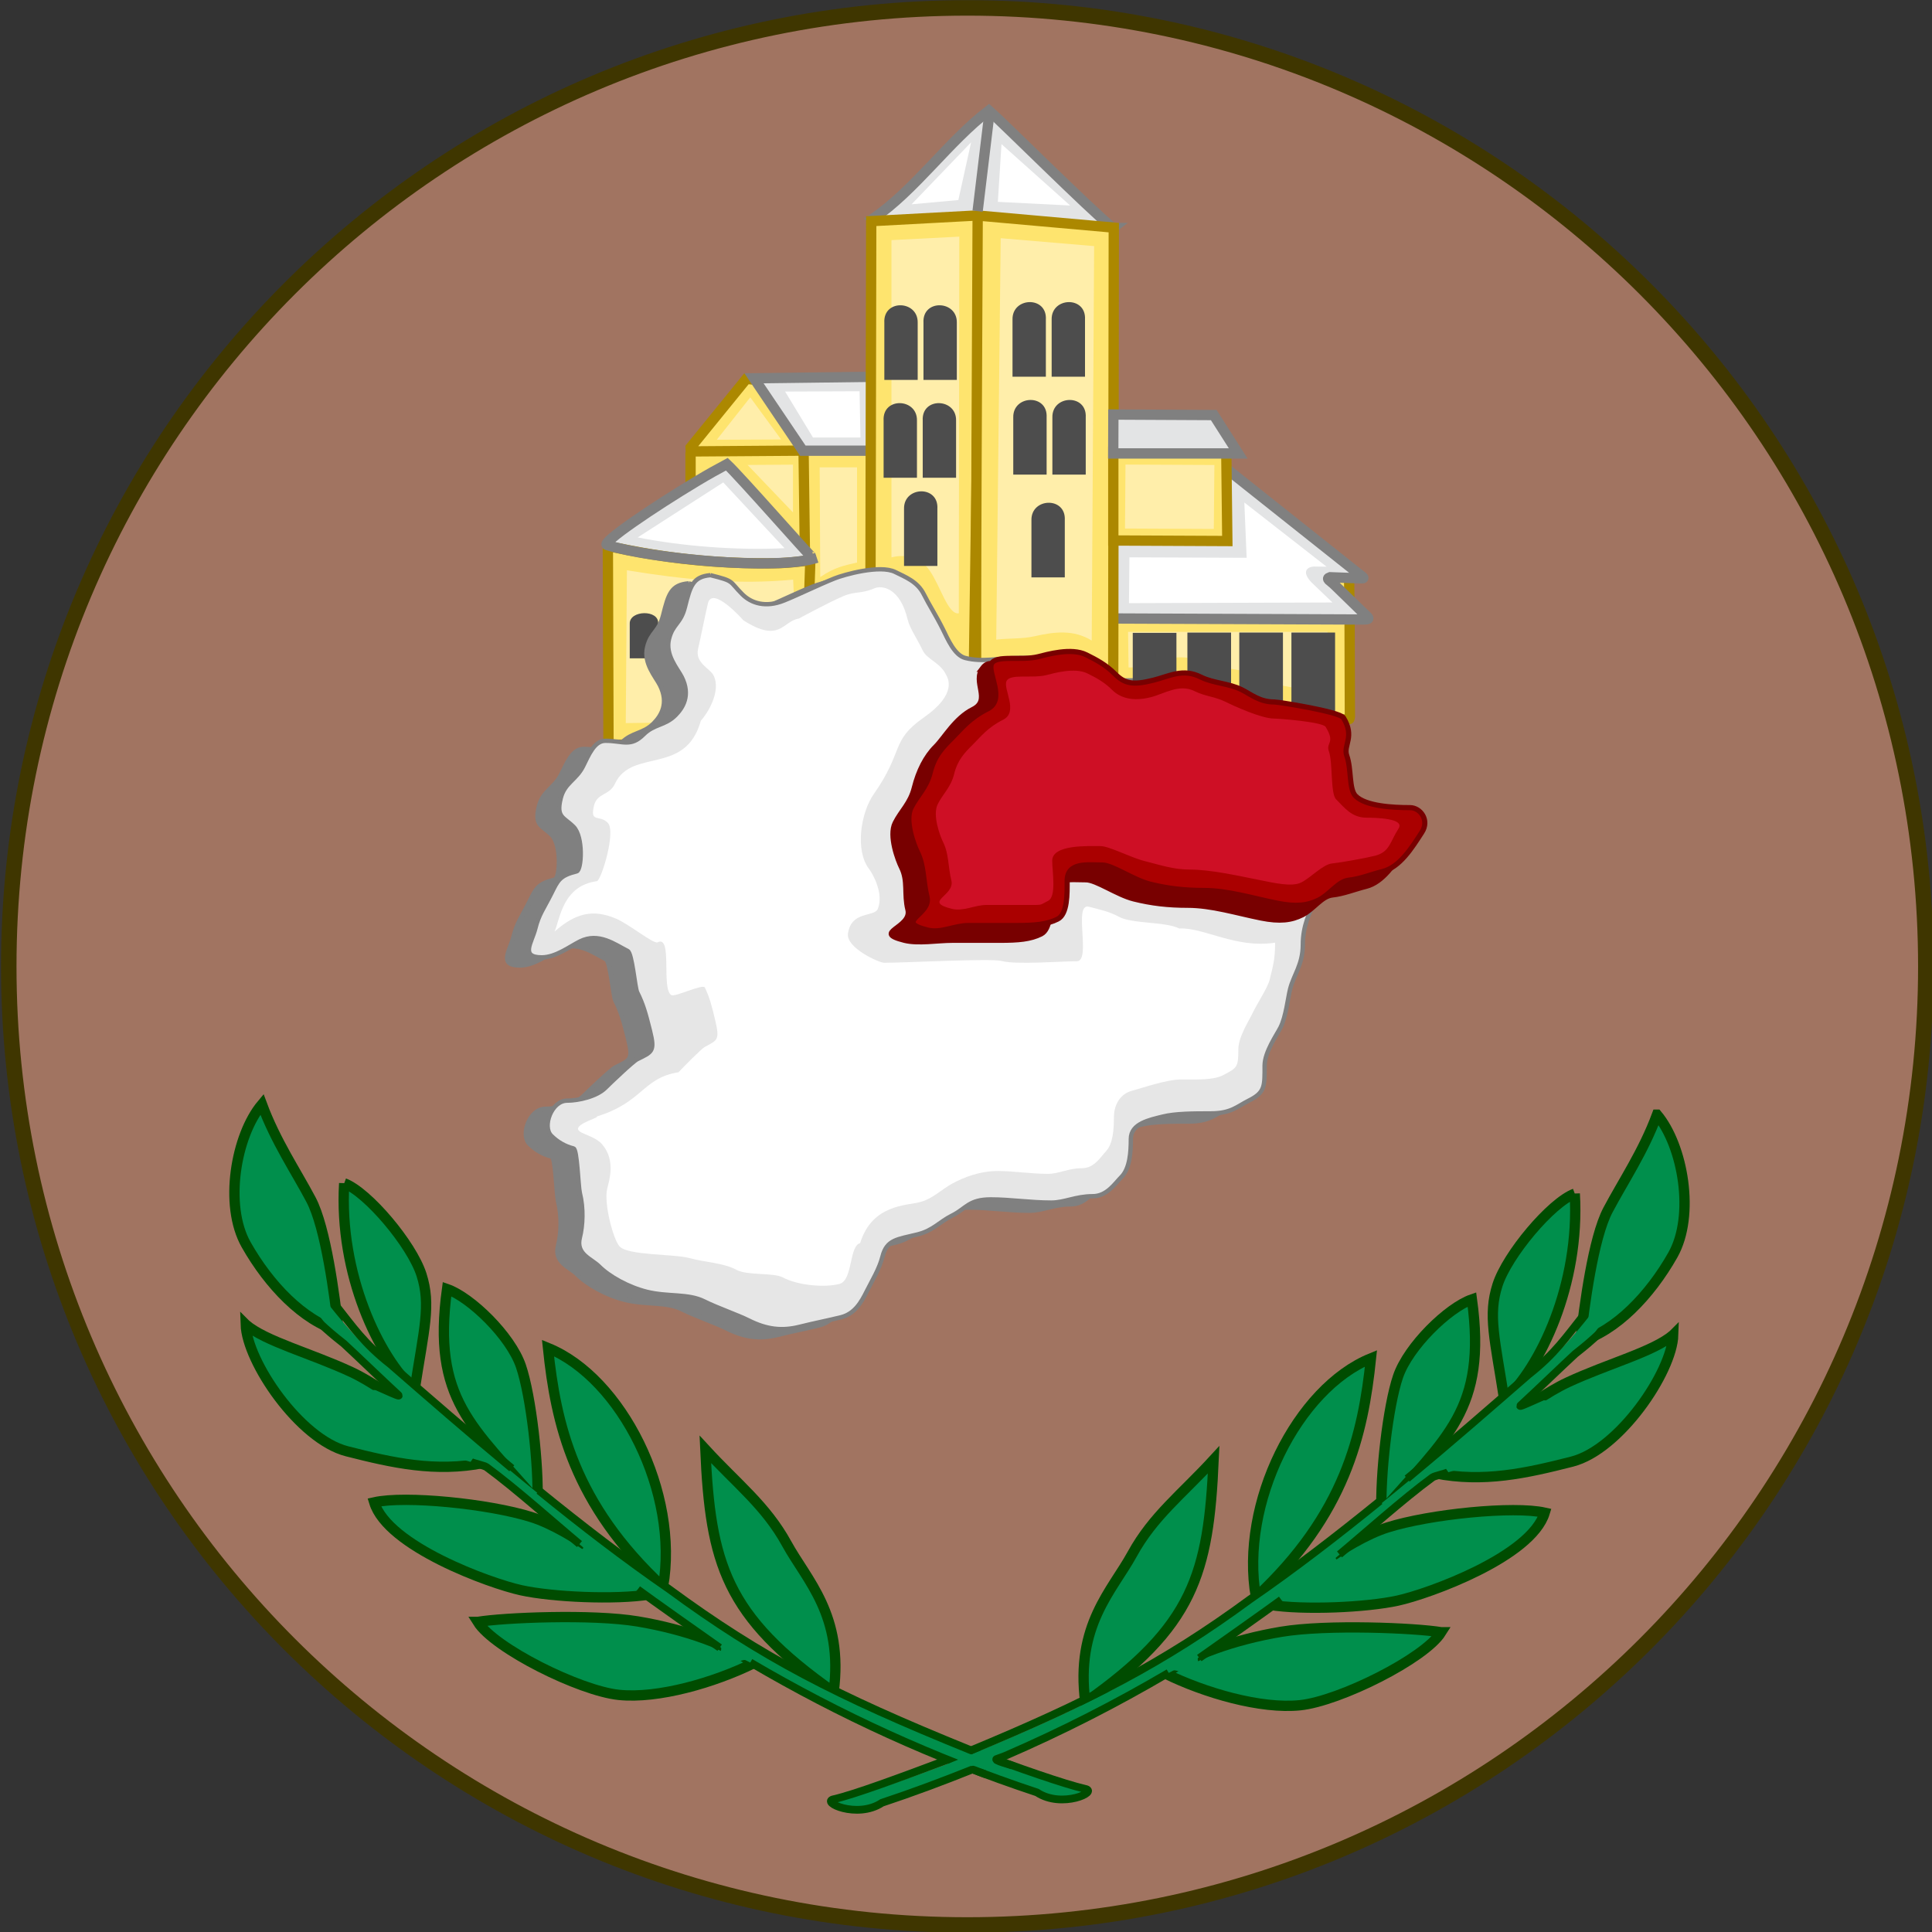 <?xml version="1.0" encoding="UTF-8" standalone="no"?>
<!-- Created with Inkscape (http://www.inkscape.org/) -->

<svg
   xmlns:dc="http://purl.org/dc/elements/1.1/"
   xmlns:cc="http://creativecommons.org/ns#"
   xmlns:rdf="http://www.w3.org/1999/02/22-rdf-syntax-ns#"
   xmlns:svg="http://www.w3.org/2000/svg"
   xmlns="http://www.w3.org/2000/svg"
   version="1.0"
   width="375"
   height="375"
   id="svg1321">
  <rect width="100%" height="100%" fill="#333333" stroke="none"/>
  <defs
     id="defs1324" />
  <g
     id="g3976">
    <path
       d="m 631.291,179.506 c 0,55.481 -44.976,100.458 -100.458,100.458 -55.481,0 -100.458,-44.976 -100.458,-100.458 0,-55.481 44.976,-100.458 100.458,-100.458 55.481,0 100.458,44.976 100.458,100.458 z"
       transform="matrix(1.852,0,0,1.852,-795.352,-144.861)"
       id="path3116"
       style="fill:#a17461;fill-opacity:1;fill-rule:nonzero;stroke:#3f3600;stroke-width:1.62;stroke-linecap:square;stroke-linejoin:miter;stroke-miterlimit:4;stroke-opacity:1" />
    <path
       d="m 136.975,83.604 35.061,-0.107 0,35.5 -38,0 0,-30.819 z"
       id="rect4306"
       style="fill:#fee46e;fill-opacity:1;fill-rule:nonzero;stroke:#ac8800;stroke-width:2;stroke-miterlimit:4;stroke-opacity:1" />
    <g
       transform="translate(-4.09,6.771)"
       id="g1422"
       style="fill:#008f4c;fill-opacity:1;stroke:#004c00;stroke-width:2;stroke-miterlimit:4;stroke-opacity:1;stroke-dasharray:none">
      <path
         d="m 140.994,274.551 c 0.987,22.159 3.907,32.325 24.907,47.109 1.964,-14.956 -5.207,-21.678 -9.111,-28.797 -4.044,-7.373 -9.641,-11.617 -15.796,-18.312 z"
         id="path1394"
         style="fill:#008f4c;fill-opacity:1;fill-rule:nonzero;stroke:#004c00;stroke-width:2;stroke-miterlimit:4;stroke-opacity:1;stroke-dasharray:none" />
      <path
         d="m 110.455,254.874 c 1.53,14.76 4.993,30.242 22.327,46.387 3.202,-18.28 -8.069,-40.586 -22.327,-46.387 z"
         id="path1396"
         style="fill:#008f4c;fill-opacity:1;fill-rule:nonzero;stroke:#004c00;stroke-width:2;stroke-miterlimit:4;stroke-opacity:1;stroke-dasharray:none" />
      <path
         d="m 90.861,243.432 c -2.947,21.47 4.942,26.683 17.54,41.245 0.303,-6.823 -1.207,-20.469 -3.209,-26.308 -2.003,-5.838 -9.736,-13.349 -14.331,-14.937 z"
         id="path1398"
         style="fill:#008f4c;fill-opacity:1;fill-rule:nonzero;stroke:#004c00;stroke-width:2;stroke-miterlimit:4;stroke-opacity:1;stroke-dasharray:none" />
      <path
         d="m 70.897,222.907 c -1.041,17.626 6.726,33.856 13.666,40.096 1.852,-11.92 3.214,-16.471 1.338,-22.351 -1.876,-5.88 -10.444,-16.057 -15.004,-17.744 z"
         id="path1400"
         style="fill:#008f4c;fill-opacity:1;fill-rule:nonzero;stroke:#004c00;stroke-width:2;stroke-miterlimit:4;stroke-opacity:1;stroke-dasharray:none" />
      <path
         d="m 54.929,207.578 c -5.049,6.017 -7.418,19.544 -3.055,27.253 4.447,7.857 11.073,14.736 17.944,16.724 C 69.059,244.767 67.333,231.531 64.449,226.074 61.565,220.617 57.597,214.773 54.929,207.578 z"
         id="path1402"
         style="fill:#008f4c;fill-opacity:1;fill-rule:nonzero;stroke:#004c00;stroke-width:2;stroke-miterlimit:4;stroke-opacity:1;stroke-dasharray:none" />
      <path
         d="m 51.787,250.316 c 3.766,3.258 12.654,5.579 20.478,9.218 7.824,3.639 17.894,12.897 25.754,17.651 -9.439,1.843 -17.705,-6.6e-4 -26.582,-2.264 -9.182,-2.341 -19.421,-17.386 -19.65,-24.605 z"
         id="path1404"
         style="fill:#008f4c;fill-opacity:1;fill-rule:nonzero;stroke:#004c00;stroke-width:2;stroke-miterlimit:4;stroke-opacity:1;stroke-dasharray:none" />
      <path
         d="m 76.728,284.834 c 6.013,-1.357 22.259,0.266 30.489,2.857 8.231,2.591 19.307,11.734 22.991,15.017 -6.743,1.083 -18.928,0.509 -24.958,-0.812 -6.029,-1.32 -25.939,-8.521 -28.522,-17.062 z"
         id="path1406"
         style="fill:#008f4c;fill-opacity:1;fill-rule:nonzero;stroke:#004c00;stroke-width:2;stroke-miterlimit:4;stroke-opacity:1;stroke-dasharray:none" />
      <path
         d="m 96.817,308.042 c 4.959,-0.835 22.196,-1.577 31.076,-0.09 9.191,1.539 17.48,4.566 22.486,8.108 -7.641,3.751 -18.541,6.935 -26.172,6.144 -7.631,-0.791 -24.181,-9.041 -27.39,-14.162 z"
         id="path1408"
         style="fill:#008f4c;fill-opacity:1;fill-rule:nonzero;stroke:#004c00;stroke-width:2;stroke-miterlimit:4;stroke-opacity:1;stroke-dasharray:none" />
    </g>
    <path
       d="m 210.394,347.743 c -3.932,-0.908 -12.678,-3.93 -22.287,-7.542 -26.178,-10.611 -40.41,-17.965 -58.474,-31.249 -19.122,-13.181 -38.47,-30.038 -54.025,-43.592 -5.181,-4.061 -8.309,-7.742 -11.74,-12.046 -3.274,-4.106 -9.341,-8.657 -8.355,-10.264 1.121,-1.827 4.565,10.557 6.103,11.984 1.538,1.427 2.776,4.606 4.902,6.281 2.955,2.715 6.188,4.774 9.558,7.73 1.186,1.041 -9.732,0.575 -8.518,1.629 3.71,3.219 16.335,8.682 20.067,11.852 0.678,0.576 4.659,1.286 5.33,1.855 7.473,5.173 13.309,10.237 20.191,15.922 0.622,0.514 -3.293,1.584 -2.651,2.109 2.65,2.168 8.827,4.001 13.179,6.252 3.848,1.991 5.818,4.369 9.2,6.724 2.996,1.97 3.96,2.509 7.028,4.372 0.521,0.316 -1.392,3.577 -0.292,4.132 0.715,0.361 4.374,-2.014 5.098,-1.651 1.158,0.58 2.207,1.113 2.764,1.439 17.339,10.156 33.995,18.266 53.607,24.762 4.832,3.221 12.088,-0.194 9.315,-0.7 z"
       id="path1410-7"
       style="fill:#008f4c;fill-opacity:1;fill-rule:nonzero;stroke:none" />
    <path
       d="M 144.881,73.521 153.036,74.5 l 2.66,12.965 -21.611,0.154 -0.035,-0.776 z"
       id="rect4326"
       style="fill:#fee46e;fill-opacity:1;fill-rule:nonzero;stroke:#ac8800;stroke-width:2;stroke-linejoin:miter;stroke-miterlimit:4;stroke-opacity:1" />
    <path
       d="M 156.236,107.698 155.976,87.722"
       id="rect4326-7"
       style="fill:none;stroke:#ac8800;stroke-width:2;stroke-linejoin:miter;stroke-miterlimit:4;stroke-opacity:1" />
    <path
       d="m 146.347,73.425 31.986,-0.403 1.75,14.454 -24.261,0 z"
       id="rect4246-7"
       style="fill:#e3e4e5;fill-opacity:1;fill-rule:nonzero;stroke:#808080;stroke-width:2;stroke-miterlimit:4;stroke-opacity:1" />
    <g
       transform="translate(-767.486,3.485)"
       id="g3886">
      <path
         d="m 885.207,102.596 c -0.126,21.866 0.291,38.538 0.291,38.538 0,0 35.867,-6.779 39.996,-8.901 4.129,-2.123 0.852,-11.979 -0.863,-19.801 -1.119,-5.1 -0.47,-9.607 -0.47,-9.607 z"
         id="path11119"
         style="fill:#fee46e;fill-opacity:1;fill-rule:evenodd;stroke:none" />
      <path
         d="m 915.146,93.412 c -3.212,1.228 -3.524,-7.863 -6.358,-6.476 -14.024,6.866 -23.02,14.781 -23.02,14.781 0,0 10.422,2.512 16.88,3.046 6.458,0.534 19.604,0.757 21.562,-0.249 1.958,-1.006 0.276,0.725 0,0 -0.686,-1.801 -4.003,-5.324 -4.003,-5.324 z"
         id="path10242"
         style="fill:#e3e4e5;fill-opacity:1;fill-rule:evenodd;stroke:none" />
      <path
         d="m 924.773,105.308 c -2.098,0.164 -3.552,0.423 -5.818,0.507 -3.073,0.114 -6.958,0.011 -9.618,-0.109 -13.824,-0.625 -23.89,-3.359 -23.866,-3.158 l 0.124,38.529 38,-0.403 z"
         id="path10240"
         style="fill:none;stroke:#ac8800;stroke-width:2;stroke-linecap:butt;stroke-linejoin:miter;stroke-miterlimit:4;stroke-opacity:1;stroke-dasharray:none" />
      <path
         d="m 983.44,41.11 c -3.102,2.435 -15.895,-1.283 -26.525,-2.401 -0.541,-7.874 1.763,-5.049 2.262,-14.798 2.789,2.441 19.514,13.314 24.263,17.198 z"
         id="path6737"
         style="fill:#c2c2c2;fill-opacity:1;fill-rule:evenodd;stroke:none" />
      <path
         d="m 957.222,44.57 c -9.54,-1.003 -17.642,-3.074 -20.627,-5.562 8.25,-5.588 14.124,-9.583 21.985,-15.569 0.171,5.058 -1.363,9.322 -1.358,21.131 z"
         id="path6739"
         style="fill:#8f8f8f;fill-opacity:1;fill-rule:evenodd;stroke:none" />
      <path
         d="m 983.494,40.779 c -5.886,4.62 -40.35,3.516 -46.661,-1.745 8.25,-5.588 14.739,-15.083 22.601,-21.069 2.789,2.441 19.311,18.93 24.06,22.814 z"
         id="path1356"
         style="fill:#e3e4e5;fill-opacity:1;fill-rule:evenodd;stroke:#808080;stroke-width:2;stroke-linecap:butt;stroke-linejoin:miter;stroke-miterlimit:4;stroke-opacity:1;stroke-dasharray:none" />
      <path
         d="m 925.127,104.699 c -0.267,-0.03 -13.924,-15.621 -16.562,-18.088 -1.685,0.894 -3.708,2.027 -5.73,3.24 -8.461,5.074 -18.771,12.065 -17.528,12.453 8.5,2.653 32.983,5.03 40.718,2.472"
         id="path11117"
         style="fill:none;stroke:#808080;stroke-width:2;stroke-linecap:butt;stroke-linejoin:miter;stroke-miterlimit:4;stroke-opacity:1;stroke-dasharray:none" />
      <path
         d="m 936.862,113.517 0.151,-73.839 20.556,-1.101 -1.335,93.303 -19.372,-18.363 z"
         id="path2367"
         style="fill:#fee46e;fill-opacity:1;fill-rule:evenodd;stroke:none" />
      <path
         d="m 1024.752,136.218 -39.644,3.86 -7.513,-14.456 3.586,-9.544 42.506,-0.811 -0.265,-7.67 5.927,1.059 0.092,7.994 0.055,18.951 c -0.156,0.777 0.068,0.337 -0.684,0.561 z"
         id="path9362"
         style="fill:#fee46e;fill-opacity:1;fill-rule:evenodd;stroke:#ac8800;stroke-width:2;stroke-linecap:butt;stroke-linejoin:miter;stroke-miterlimit:4;stroke-opacity:1;stroke-dasharray:none" />
      <path
         d="m 981.595,78.077 12.082,0 11.89,9.446 25.471,20.235 c 1.392,1.084 1.562,1.056 -0.249,0.989 l -5.15,-0.189 c -0.891,0.308 0.021,0.65 0.839,1.446 l 5.003,4.87 c 1.873,1.846 2.503,1.899 -0.342,1.887 l -51.525,-0.214 z"
         id="path9360"
         style="fill:#e3e4e5;fill-opacity:1;fill-rule:evenodd;stroke:#808080;stroke-width:2;stroke-linecap:butt;stroke-linejoin:miter;stroke-miterlimit:4;stroke-opacity:1;stroke-dasharray:none" />
      <path
         d="m 957.269,38.577 26.198,2.194 0.221,86.98 -27.754,4.129 1.335,-93.303 z"
         id="path3243"
         style="fill:#fee46e;fill-opacity:1;fill-rule:evenodd;stroke:#ac8800;stroke-opacity:1" />
      <path
         d="m 936.439,113.279 0.151,-73.839 20.556,-1.101 26.525,2.358 -0.106,86.816 -27.754,4.129 -19.372,-18.363 z"
         id="path1354"
         style="fill:none;stroke:#ac8800;stroke-width:2;stroke-linecap:butt;stroke-linejoin:miter;stroke-miterlimit:4;stroke-opacity:1;stroke-dasharray:none" />
      <path
         d="m 957.009,131.1 c -0.249,-5.073 0.23,-86.315 0.243,-92.762"
         id="path1481"
         style="fill:none;stroke:#ac8800;stroke-width:2;stroke-linecap:butt;stroke-linejoin:miter;stroke-miterlimit:4;stroke-opacity:1;stroke-dasharray:none" />
      <g
         transform="matrix(0.842,0,0,0.842,797.207,-7.31)"
         id="g5808">
        <path
           d="m 109.219,136.007 c 12.659,2.072 25.38,3.407 38.317,2.149 l 1.258,26.156 -31.756,6.817 -8.082,0.102 z"
           id="rect4285"
           style="fill:#ffeeaa;fill-opacity:1;fill-rule:nonzero;stroke:none" />
        <g
           transform="matrix(0.328,0,0,0.233,70.404,38.074)"
           id="g4486-6-9-6">
          <g
             transform="translate(-0.451,-58.623)"
             id="g4411-5-0-1">
            <path
               d="m 120.773,531.795 c -0.295,-13.544 20.798,-14.304 19.981,0 l 0,34.254 -19.981,0 z"
               id="rect4375-0-0-3"
               style="fill:#4d4d4d;fill-opacity:1;fill-rule:nonzero;stroke:none" />
          </g>
        </g>
        <path
           d="m 123.44,139.013 c -4.029,0.335 -4.66,2.488 -5.873,7.342 -0.982,3.927 -2.79,3.818 -3.671,7.342 -0.936,3.746 1.962,6.861 2.937,8.81 2.091,4.183 0.269,7.072 -1.468,8.81 -2.425,2.425 -4.917,1.98 -7.342,4.405 -2.994,2.994 -4.714,1.468 -8.81,1.468 -2.566,0 -3.879,3.353 -5.139,5.873 -1.584,3.168 -4.258,3.815 -5.139,7.342 -1.128,4.512 0.665,4.336 2.937,6.607 2.335,2.335 1.873,9.993 0.734,10.278 -3.971,0.993 -4.342,2.076 -5.873,5.139 -1.745,3.49 -2.837,4.741 -3.671,8.076 -0.797,3.188 -3.537,6.607 1.468,6.607 3.252,0 6.432,-2.482 8.81,-3.671 4.351,-2.175 8.057,0.725 11.012,2.202 1.06,0.53 1.675,8.489 2.202,9.544 1.354,2.708 1.932,4.79 2.937,8.81 1.215,4.858 0.487,4.896 -2.937,6.607 -0.995,0.497 -6.229,5.495 -7.342,6.607 -1.996,1.996 -6.223,2.937 -8.81,2.937 -3.608,0 -5.762,5.985 -3.671,8.076 1.4,1.4 3.111,2.43 5.139,2.937 0.896,0.224 1.085,8.745 1.468,10.278 0.88,3.522 0.703,7.465 0,10.278 -0.964,3.856 2.645,4.847 4.405,6.607 2.371,2.371 6.732,4.803 11.012,5.873 4.855,1.214 9.516,0.353 13.215,2.202 3.075,1.537 7.673,3.102 10.278,4.405 4.135,2.067 7.623,2.499 11.747,1.468 3.771,-0.943 6.391,-1.414 9.544,-2.202 3.188,-0.797 4.701,-3.528 5.873,-5.873 1.254,-2.507 2.974,-5.289 3.671,-8.076 1.003,-4.013 3.474,-3.989 8.076,-5.139 3.653,-0.913 4.972,-2.853 8.076,-4.405 3.154,-1.577 3.742,-3.671 8.81,-3.671 4.561,0 9.092,0.734 13.949,0.734 3.097,0 5.623,-1.468 9.544,-1.468 3.318,0 5.155,-2.952 6.607,-4.405 1.971,-1.971 2.202,-5.751 2.202,-8.81 0,-3.549 4.343,-4.39 7.342,-5.139 2.882,-0.721 7.105,-0.734 11.012,-0.734 4.791,0 6.095,-1.579 8.81,-2.937 3.799,-1.9 3.671,-3.287 3.671,-8.076 0,-3.153 2.859,-7.186 3.671,-8.81 1.25,-2.501 1.683,-6.731 2.202,-8.81 0.827,-3.309 2.937,-5.632 2.937,-10.278 0,-4.279 1.533,-7.472 2.937,-10.278 1.493,-2.986 3.7,-3.678 6.607,-4.405 3.934,-0.983 6.252,-0.923 8.81,-2.202 3.895,-1.947 5.169,-2.996 6.607,-5.873 1.831,-3.663 3.383,-3.958 0,-7.342 -1.429,-1.429 -7.667,-0.734 -10.278,-0.734 -4.272,0 -6.257,-0.734 -10.278,-0.734 -2.696,0 -5.478,-3.021 -8.076,-3.671 -3.279,-0.82 -0.306,-7.036 0.734,-8.076 2.539,-2.539 4.262,-3.101 5.139,-6.607 0.118,-0.471 -6.39,-4.663 -7.342,-5.139 -3.57,-1.785 -6.659,-1.861 -10.278,-3.671 -2.978,-1.489 -7.666,-1.366 -11.012,-2.202 -4.536,-1.134 -6.822,0 -11.012,0 -4.356,0 -5.494,0.278 -9.544,-0.734 -2.915,-0.729 -1.209,-4.405 -7.342,-4.405 -3.671,0 -7.342,0 -11.012,0 -4.972,0 -8.318,1.041 -12.481,0 -2.499,-0.625 -4.099,-4.527 -5.139,-6.607 -1.664,-3.328 -3.15,-5.565 -4.405,-8.076 -1.472,-2.944 -4.279,-3.975 -6.607,-5.139 -3.496,-1.748 -11.833,0.622 -13.949,1.468 -3.774,1.51 -8.439,3.816 -11.747,5.139 -4.151,1.66 -7.464,0.612 -9.544,-1.468 -3.104,-3.104 -1.678,-2.989 -7.342,-4.405 z"
           id="path3185"
           style="fill:#808080;fill-opacity:1;fill-rule:evenodd;stroke:#808080;stroke-width:1px;stroke-linecap:butt;stroke-linejoin:miter;stroke-opacity:1" />
        <path
           d="m 128.478,137.133 c -4.029,0.335 -4.66,2.488 -5.873,7.342 -0.982,3.927 -2.79,3.818 -3.671,7.342 -0.936,3.746 1.962,6.861 2.937,8.81 2.091,4.183 0.269,7.072 -1.468,8.81 -2.425,2.425 -4.917,1.98 -7.342,4.405 -2.994,2.994 -4.714,1.468 -8.81,1.468 -2.566,0 -3.879,3.353 -5.139,5.873 -1.584,3.168 -4.258,3.815 -5.139,7.342 -1.128,4.512 0.665,4.336 2.937,6.607 2.335,2.335 1.873,9.993 0.734,10.278 -3.971,0.993 -4.342,2.076 -5.873,5.139 -1.745,3.49 -2.837,4.741 -3.671,8.076 -0.797,3.188 -3.537,6.607 1.468,6.607 3.252,0 6.432,-2.482 8.81,-3.671 4.351,-2.175 8.057,0.725 11.012,2.202 1.06,0.53 1.675,8.489 2.202,9.544 1.354,2.708 1.932,4.79 2.937,8.81 1.215,4.858 0.487,4.896 -2.937,6.607 -0.995,0.497 -6.229,5.495 -7.342,6.607 -1.996,1.996 -6.223,2.937 -8.81,2.937 -3.608,0 -5.762,5.985 -3.671,8.076 1.4,1.4 3.111,2.43 5.139,2.937 0.896,0.224 1.085,8.745 1.468,10.278 0.88,3.522 0.703,7.465 0,10.278 -0.964,3.856 2.645,4.847 4.405,6.607 2.371,2.371 6.732,4.803 11.012,5.873 4.855,1.214 9.516,0.353 13.215,2.202 3.075,1.537 7.673,3.102 10.278,4.405 4.135,2.067 7.623,2.499 11.747,1.468 3.771,-0.943 6.391,-1.414 9.544,-2.202 3.188,-0.797 4.701,-3.528 5.873,-5.873 1.254,-2.507 2.974,-5.289 3.671,-8.076 1.003,-4.013 3.474,-3.989 8.076,-5.139 3.653,-0.913 4.972,-2.853 8.076,-4.405 3.154,-1.577 3.742,-3.671 8.81,-3.671 4.561,0 9.092,0.734 13.949,0.734 3.097,0 5.623,-1.468 9.544,-1.468 3.318,0 5.155,-2.952 6.607,-4.405 1.971,-1.971 2.202,-5.751 2.202,-8.81 0,-3.549 4.343,-4.39 7.342,-5.139 2.882,-0.721 7.105,-0.734 11.012,-0.734 4.791,0 6.095,-1.579 8.81,-2.937 3.799,-1.9 3.671,-3.287 3.671,-8.076 0,-3.153 2.859,-7.186 3.671,-8.81 1.25,-2.501 1.683,-6.731 2.202,-8.81 0.827,-3.309 2.937,-5.632 2.937,-10.278 0,-4.279 1.533,-7.472 2.937,-10.278 1.493,-2.986 3.7,-3.678 6.607,-4.405 3.934,-0.983 6.252,-0.923 8.81,-2.202 3.895,-1.947 5.169,-2.996 6.607,-5.873 1.831,-3.663 3.383,-3.958 0,-7.342 -1.429,-1.429 -7.667,-0.734 -10.278,-0.734 -4.272,0 -6.257,-0.734 -10.278,-0.734 -2.696,0 -5.478,-3.021 -8.076,-3.671 -3.279,-0.82 -0.306,-7.036 0.734,-8.076 2.539,-2.539 4.262,-3.101 5.139,-6.607 0.118,-0.471 -6.39,-4.663 -7.342,-5.139 -3.57,-1.785 -6.659,-1.861 -10.278,-3.671 -2.978,-1.489 -7.666,-1.366 -11.012,-2.202 -4.536,-1.134 -6.822,0 -11.012,0 -4.356,0 -5.494,0.278 -9.544,-0.734 -2.915,-0.729 -1.209,-4.405 -7.342,-4.405 -3.671,0 -7.342,0 -11.012,0 -4.972,0 -8.318,1.041 -12.481,0 -2.499,-0.625 -4.099,-4.527 -5.139,-6.607 -1.664,-3.328 -3.15,-5.565 -4.405,-8.076 -1.472,-2.944 -4.279,-3.975 -6.607,-5.139 -3.496,-1.748 -11.833,0.622 -13.949,1.468 -3.774,1.51 -8.439,3.816 -11.747,5.139 -4.151,1.66 -7.464,0.612 -9.544,-1.468 -3.104,-3.104 -1.678,-2.989 -7.342,-4.405 z"
           id="path1425"
           style="fill:#e6e6e6;fill-opacity:1;fill-rule:evenodd;stroke:#808080;stroke-width:1px;stroke-linecap:butt;stroke-linejoin:miter;stroke-opacity:1" />
        <path
           d="m 191.151,158.493 c -2.494,3.298 2.056,7.365 -2.202,9.494 -4.139,2.07 -6.55,6.55 -8.626,8.626 -2.295,2.295 -3.97,5.603 -4.956,9.544 -0.891,3.564 -2.99,5.245 -4.405,8.076 -1.491,2.981 0.66,8.662 1.468,10.278 1.567,3.134 0.57,6.133 1.468,9.728 1.048,4.192 -8.601,5.191 -0.734,7.158 3.201,0.8 7.693,0 11.012,0 3.671,0 7.342,0 11.012,0 4.276,0 7.078,-0.235 9.544,-1.468 2.323,-1.161 2.202,-5.876 2.202,-8.81 0,-4.392 4.652,-3.671 8.076,-3.671 2.377,0 7.178,3.446 11.012,4.405 4.124,1.031 7.958,1.468 12.481,1.468 5.496,0 11.223,1.804 16.886,2.937 4.344,0.869 7.021,0.527 9.544,-0.734 2.604,-1.302 4.475,-4.314 6.912,-4.575 2.617,-0.281 5.201,-1.347 7.764,-1.987 4.02,-1.005 6.766,-5.44 9.114,-9.077 1.782,-2.76 -0.33,-5.658 -2.758,-5.658 -3.998,0 -7.196,0.988 -10.968,0.044 -3.846,-0.962 -6.992,1.566 -9.329,-0.771 -1.581,-1.581 -5.338,-2.669 -7.342,-3.671 -2.068,-1.034 2.762,-10.062 2.766,-10.063 1.455,-0.313 3.499,-1.64 3.107,-6.822 -0.076,-1.001 -8.471,-3.07 -9.5,-3.07 -3.385,0 -5.34,-1.739 -7.557,-2.848 -2.903,-1.452 -6.511,-1.461 -9.374,-2.892 -4.176,-2.088 -7.181,-0.224 -11.012,0.734 -4.614,1.153 -6.509,0.832 -8.81,-1.468 -2.131,-2.131 -4.285,-3.244 -6.607,-4.405 -3.431,-1.716 -9.053,-0.071 -11.057,0.43 -3.95,0.987 -6.707,-4.138 -9.132,-0.931 z"
           id="path4060"
           style="fill:#780000;fill-opacity:1;fill-rule:evenodd;stroke:#780000;stroke-width:1px;stroke-linecap:butt;stroke-linejoin:miter;stroke-opacity:1" />
        <path
           d="m 224.748,150.195 45.982,0 0.114,14.377 -13.01,-2.443 -7.411,-3.088 -7.202,-1.136 c -3.177,-2.43 -9.645,-2.605 -14.033,0.413 l -4.327,0.092 z"
           id="rect4277"
           style="fill:#ffeeaa;fill-opacity:1;fill-rule:nonzero;stroke:none" />
        <rect
           width="10.067"
           height="19.427"
           x="225.828"
           y="150.429"
           id="rect4664-8-4-6-0-61"
           style="fill:#4d4d4d;fill-opacity:1;fill-rule:nonzero;stroke:none" />
        <rect
           width="10.067"
           height="19.427"
           x="238.424"
           y="150.369"
           id="rect4664-8-4-6-0-6"
           style="fill:#4d4d4d;fill-opacity:1;fill-rule:nonzero;stroke:none" />
        <rect
           width="10.067"
           height="19.427"
           x="250.384"
           y="150.36"
           id="rect4664-8-4-6-0"
           style="fill:#4d4d4d;fill-opacity:1;fill-rule:nonzero;stroke:none" />
        <rect
           width="10.067"
           height="19.427"
           x="262.402"
           y="150.36"
           id="rect4664-8-4-6"
           style="fill:#4d4d4d;fill-opacity:1;fill-rule:nonzero;stroke:none" />
        <path
           d="m 193.267,157.556 c -0.957,2.106 3.341,8.282 -0.918,10.412 -4.139,2.07 -5.999,4.531 -8.076,6.607 -2.295,2.295 -4.154,4.135 -5.139,8.076 -0.891,3.564 -2.99,5.245 -4.405,8.076 -1.491,2.981 0.66,8.662 1.468,10.278 1.567,3.134 1.304,6.683 2.202,10.278 1.048,4.192 -7.777,5.679 0.089,7.646 3.201,0.8 6.136,-1.038 9.455,-1.038 3.671,0 7.342,0 11.012,0 4.276,0 7.078,-0.235 9.544,-1.468 2.323,-1.161 2.202,-5.876 2.202,-8.81 0,-4.392 4.652,-3.671 8.076,-3.671 2.377,0 7.178,3.446 11.012,4.405 4.124,1.031 7.958,1.468 12.481,1.468 5.496,0 11.223,1.804 16.886,2.937 4.344,0.869 7.021,0.527 9.544,-0.734 2.604,-1.302 4.475,-4.314 6.912,-4.575 2.617,-0.281 5.201,-1.347 7.764,-1.987 4.02,-1.005 6.766,-5.44 9.114,-9.077 1.782,-2.76 -0.33,-5.658 -2.758,-5.658 -3.998,0 -10.187,-0.332 -12.525,-2.67 -1.581,-1.581 -0.931,-6.183 -2.042,-9.312 -0.864,-2.432 1.94,-4.322 -0.779,-8.752 -0.853,-1.39 -14.89,-3.62 -15.919,-3.62 -3.385,0 -5.34,-1.739 -7.557,-2.848 -2.903,-1.452 -6.511,-1.461 -9.374,-2.892 -4.176,-2.088 -7.181,-0.224 -11.012,0.734 -4.614,1.153 -6.509,0.832 -8.81,-1.468 -2.131,-2.131 -4.285,-3.244 -6.607,-4.405 -3.431,-1.716 -9.053,-0.071 -11.057,0.43 -3.95,0.987 -9.827,-0.467 -10.784,1.639 z"
           id="path1429"
           style="fill:#aa0000;fill-opacity:1;fill-rule:evenodd;stroke:#780000;stroke-width:1.188;stroke-linecap:butt;stroke-linejoin:miter;stroke-miterlimit:4;stroke-opacity:1;stroke-dasharray:none" />
      </g>
      <path
         d="m 957.243,37.492 2.266,-18.795"
         id="path1358"
         style="fill:none;stroke:#808080;stroke-width:2;stroke-linecap:butt;stroke-linejoin:miter;stroke-miterlimit:4;stroke-opacity:1;stroke-dasharray:none" />
    </g>
    <path
       d="m 173.036,46.606 13.163,-0.673 -0.096,73.115 c -2.107,0.298 -3.513,-5.231 -5.688,-8.342 -1.935,-2.767 -5.039,-3.151 -7.378,-2.515 z"
       id="rect4274"
       style="fill:#ffeeaa;fill-opacity:1;fill-rule:nonzero;stroke:none" />
    <path
       d="m 62.093,256.841 c 1.538,1.427 2.501,2.264 4.626,3.939 2.308,2.121 7.162,6.813 10.624,10.01 0.789,0.728 -5.658,-2.478 -5.06,-1.953 m 19.083,14.872 c 0.414,0.286 2.634,0.731 3.075,1.054 5.656,4.141 13.402,11.086 18.037,14.938 m 11.297,8.802 c 2.196,1.637 13.364,9.536 15.912,11.311 m 5.948,2.862 c 17.289,10.175 35.739,18.64 55.644,25.233 4.832,3.221 12.088,-0.194 9.315,-0.7 -3.932,-0.908 -12.678,-3.93 -22.287,-7.542 -26.178,-10.611 -40.41,-17.965 -58.474,-31.249 -8.476,-5.843 -16.997,-12.408 -25.212,-19.087 m -5.278,-4.339 c -8.389,-6.968 -16.365,-13.918 -23.535,-20.165 -5.181,-4.061 -7.345,-7.329 -10.775,-11.633"
       id="path1410"
       style="fill:none;stroke:#004c00;stroke-width:1.5;stroke-miterlimit:4;stroke-opacity:1;stroke-dasharray:none" />
    <path
       d="m 144.306,120.418 c 0,0 -6.06,-6.901 -6.906,-3.279 -0.685,2.93 -1.285,6.154 -1.9,8.783 -0.653,2.795 2.36,3.797 3.04,5.252 1.459,3.121 -1.299,7.425 -2.511,8.722 -2.96,10.71 -13.423,5.234 -16.671,12.235 -1.105,2.364 -3.466,1.69 -4.081,4.321 -0.787,3.367 1.125,1.583 2.71,3.278 1.629,1.742 -1.316,11.195 -2.132,11.305 -6.727,0.903 -7.16,7.497 -8.228,9.783 4.168,-3.629 7.457,-4.38 11.902,-2.533 2.469,1.026 7.238,4.91 8.074,4.636 3.035,-1.623 0.664,9.133 2.726,10.236 0.74,0.396 6.126,-2.258 6.494,-1.471 0.945,2.021 1.348,3.574 2.049,6.574 0.847,3.625 0.339,3.653 -2.049,4.93 -0.694,0.371 -4.346,4.1 -5.122,4.93 -7.036,1.137 -6.861,5.82 -15.862,8.591 0.625,0.167 -3.903,1.335 -3.635,2.479 0.212,0.905 3.215,1.247 4.659,2.91 2.75,3.165 1.313,7.253 0.992,8.629 -0.672,2.877 1.184,9.896 2.412,11.209 1.654,1.769 10.48,1.436 13.466,2.234 3.387,0.906 6.639,0.925 9.219,2.304 2.145,1.147 7.171,0.497 8.988,1.469 2.885,1.543 8.127,2.03 11.004,1.261 2.631,-0.703 1.815,-7.334 4.015,-7.922 2.32,-7.554 9.055,-7.26 11.631,-7.964 2.549,-0.681 4.129,-2.459 6.295,-3.617 2.2,-1.177 5.254,-2.409 8.79,-2.409 3.182,0 6.343,0.548 9.731,0.548 2.16,0 3.923,-1.096 6.658,-1.096 2.315,0 3.596,-2.203 4.61,-3.287 1.375,-1.471 1.537,-4.291 1.537,-6.574 0,-2.648 1.378,-4.597 3.469,-5.157 2.011,-0.538 6.774,-2.2 9.5,-2.2 3.342,0 6.4,0.144 8.294,-0.869 2.65,-1.417 2.891,-1.461 2.891,-5.035 0,-2.353 2.16,-5.693 2.726,-6.904 0.872,-1.866 2.991,-5.022 3.354,-6.574 0.577,-2.469 1.057,-3.707 1.057,-7.174 -7.689,1.179 -13.9,-3.02 -18.622,-2.751 -2.49,-1.332 -9.107,-0.893 -11.632,-2.243 -2.077,-1.111 -3.53,-1.35 -5.865,-1.974 -3.165,-0.846 0.528,10.575 -2.395,10.575 -3.039,0 -11.764,0.703 -14.59,-0.052 -2.033,-0.544 -18.524,0.348 -22.802,0.348 -0.946,0 -7.396,-2.882 -7.004,-5.662 0.633,-4.489 5.112,-3.156 5.786,-4.79 1.234,-2.994 -1.034,-6.898 -1.672,-7.724 -2.808,-3.635 -1.61,-11 0.877,-14.541 5.96,-8.486 3.19,-10.329 9.749,-14.908 6.599,-4.607 4.593,-7.671 4.346,-8.198 -1.161,-2.483 -3.74,-2.996 -4.616,-4.869 -1.027,-2.197 -2.476,-4.19 -2.902,-5.983 -1.447,-6.096 -4.95,-6.641 -6.427,-6.01 -2.633,1.126 -3.74,0.534 -6.047,1.521 -2.896,1.239 -8.641,4.357 -8.641,4.357 -3.134,0.486 -3.649,4.875 -10.74,0.348 z"
       id="path1425-1"
       style="fill:#ffffff;fill-opacity:1;fill-rule:evenodd;stroke:none" />
    <path
       d="m 195.36,132.209 c -0.689,1.516 2.405,5.963 -0.661,7.496 -2.98,1.49 -4.319,3.262 -5.814,4.757 -1.652,1.652 -2.991,2.977 -3.7,5.814 -0.641,2.566 -2.152,3.776 -3.171,5.814 -1.073,2.146 0.475,6.236 1.057,7.4 1.128,2.256 0.939,4.812 1.586,7.4 0.754,3.018 -5.599,4.089 0.064,5.505 2.305,0.576 4.417,-0.747 6.807,-0.747 2.643,0 5.286,0 7.928,0 3.079,0 2.205,0.093 3.981,-0.794 1.672,-0.836 0.797,-5.676 0.797,-7.788 0,-3.162 6.897,-2.84 9.362,-2.84 1.712,0 5.825,2.218 8.585,2.909 2.969,0.742 5.532,1.648 8.788,1.648 3.957,0 9.197,1.167 13.274,1.983 3.128,0.626 6.5,1.431 8.317,0.523 1.875,-0.937 4.207,-3.5 5.961,-3.688 1.884,-0.202 6.504,-1.035 8.349,-1.497 2.894,-0.723 2.9,-2.668 4.591,-5.287 1.283,-1.987 -4.442,-2.103 -6.191,-2.103 -2.878,0 -4.247,-1.882 -5.929,-3.564 -1.138,-1.138 -0.605,-7.079 -1.405,-9.332 -0.622,-1.751 1.331,-1.535 -0.626,-4.725 -0.614,-1 -9.275,-1.62 -10.015,-1.62 -2.437,0 -7.786,-2.435 -9.382,-3.233 -2.09,-1.045 -3.965,-1.052 -6.026,-2.082 -3.006,-1.503 -5.827,0.496 -8.585,1.186 -3.322,0.83 -5.803,0.205 -7.46,-1.451 -1.534,-1.534 -3.085,-2.335 -4.757,-3.171 -2.47,-1.235 -6.518,-0.051 -7.96,0.31 -2.844,0.711 -7.075,-0.336 -7.764,1.18 z"
       id="path1429-7"
       style="fill:#ce0f25;fill-opacity:1;fill-rule:evenodd;stroke:none" />
    <path
       d="m 194.39,27.976 13.329,11.913 -14.037,-0.708 0,0 z"
       id="rect4198"
       style="fill:#ffffff;fill-opacity:1;fill-rule:nonzero;stroke:none" />
    <path
       d="m 188.492,27.622 0,0 -2.477,11.206 -9.083,0.826 z"
       id="rect4219"
       style="fill:#ffffff;fill-opacity:1;fill-rule:nonzero;stroke:none" />
    <path
       d="m 216.092,87.747 21.932,0.131 0.2,17.136 -22.132,-0.104 z"
       id="rect4222"
       style="fill:#fee46e;fill-opacity:1;fill-rule:nonzero;stroke:#ac8800;stroke-width:2;stroke-linejoin:miter;stroke-miterlimit:4;stroke-opacity:1" />
    <path
       d="m 219.219,108.179 22.755,0.087 -0.45,-10.732 15.968,12.462 c 0.285,0.139 0,0 0,0 l -2.516,-0.033 c -1.227,0.107 -2.412,0.958 -0.424,3.073 l 4.073,3.905 -39.493,0.131 z"
       id="rect4225"
       style="fill:#ffffff;fill-opacity:1;fill-rule:nonzero;stroke:none" />
    <path
       d="m 218.459,90.172 17.255,0.082 -0.116,12.411 -17.237,-0.08 z"
       id="rect4222-2"
       style="fill:#ffeeaa;fill-opacity:1;fill-rule:nonzero;stroke:none" />
    <path
       d="m 216.104,80.464 19.486,0.097 4.75,7.454 -24.261,0 z"
       id="rect4246"
       style="fill:#e3e4e5;fill-opacity:1;fill-rule:nonzero;stroke:#808080;stroke-width:2;stroke-miterlimit:4;stroke-opacity:1" />
    <path
       d="m 194.235,46.234 18.135,1.537 -0.468,76.563 c -3.485,-2.167 -7.247,-1.716 -11.051,-0.847 -2.496,0.57 -5.011,0.358 -7.48,0.666 z"
       id="rect4271"
       style="fill:#ffeeaa;fill-opacity:1;fill-rule:nonzero;stroke:none" />
    <path
       d="m 159.097,90.709 7.253,0 0,18.477 c -2.544,0.599 -4.298,0.894 -7.138,2.82 z"
       id="rect4348"
       style="fill:#ffeeaa;fill-opacity:1;stroke:none" />
    <path
       d="m 145.628,77.124 0,0 5.986,8.174 -12.491,0.058 z"
       id="rect4351"
       style="fill:#ffeeaa;fill-opacity:1;fill-rule:nonzero;stroke:none" />
    <path
       d="m 145.11,90.248 8.807,-0.058 0,9.267 0,0 z"
       id="rect4354"
       style="fill:#ffeeaa;fill-opacity:1;fill-rule:nonzero;stroke:none" />
    <path
       d="m 152.391,76.002 14.448,-0.058 0.173,8.979 -9.21,0 z"
       id="rect4354-9"
       style="fill:#ffffff;fill-opacity:1;fill-rule:nonzero;stroke:none" />
    <g
       transform="matrix(0.324,0,0,0.324,157.543,-91.284)"
       id="g4486">
      <g
         transform="translate(-0.451,-58.623)"
         id="g4411">
        <path
           d="m 120.773,531.795 c -0.295,-13.544 20.798,-14.304 19.981,0 l 0,34.254 -19.981,0 z"
           id="rect4375"
           style="fill:#4d4d4d;fill-opacity:1;fill-rule:nonzero;stroke:none" />
        <path
           d="m 144.222,531.795 c -0.295,-13.544 20.798,-14.304 19.981,0 l 0,34.254 -19.981,0 z"
           id="rect4375-3"
           style="fill:#4d4d4d;fill-opacity:1;fill-rule:nonzero;stroke:none" />
      </g>
      <path
         d="m 120.773,531.795 c -0.295,-13.544 20.798,-14.304 19.981,0 l 0,34.254 -19.981,0 z"
         id="rect4375-9"
         style="fill:#4d4d4d;fill-opacity:1;fill-rule:nonzero;stroke:none" />
      <path
         d="m 144.209,531.795 c -0.295,-13.544 20.798,-14.304 19.981,0 l 0,34.254 -19.981,0 z"
         id="rect4375-3-8"
         style="fill:#4d4d4d;fill-opacity:1;fill-rule:nonzero;stroke:none" />
    </g>
    <g
       transform="matrix(0.324,0,0,0.324,161.217,-52.338)"
       id="g4486-6">
      <g
         transform="translate(-0.451,-58.623)"
         id="g4411-5">
        <path
           d="m 120.773,531.795 c -0.295,-13.544 20.798,-14.304 19.981,0 l 0,34.254 -19.981,0 z"
           id="rect4375-0"
           style="fill:#4d4d4d;fill-opacity:1;fill-rule:nonzero;stroke:none" />
      </g>
    </g>
    <g
       transform="matrix(-0.324,0,0,0.324,224.705,-90.668)"
       id="g4486-0">
      <g
         transform="translate(-0.451,-58.623)"
         id="g4411-2">
        <path
           d="m 120.773,531.795 c -0.295,-13.544 20.798,-14.304 19.981,0 l 0,34.254 -19.981,0 z"
           id="rect4375-4"
           style="fill:#4d4d4d;fill-opacity:1;fill-rule:nonzero;stroke:none" />
        <path
           d="m 144.222,531.795 c -0.295,-13.544 20.798,-14.304 19.981,0 l 0,34.254 -19.981,0 z"
           id="rect4375-3-86"
           style="fill:#4d4d4d;fill-opacity:1;fill-rule:nonzero;stroke:none" />
      </g>
      <path
         d="m 120.773,531.795 c -0.295,-13.544 20.798,-14.304 19.981,0 l 0,34.254 -19.981,0 z"
         id="rect4375-9-5"
         style="fill:#4d4d4d;fill-opacity:1;fill-rule:nonzero;stroke:none" />
      <path
         d="m 144.209,531.795 c -0.295,-13.544 20.798,-14.304 19.981,0 l 0,34.254 -19.981,0 z"
         id="rect4375-3-8-0"
         style="fill:#4d4d4d;fill-opacity:1;fill-rule:nonzero;stroke:none" />
    </g>
    <g
       transform="matrix(0.324,0,0,0.324,136.488,-54.554)"
       id="g4486-6-9">
      <g
         transform="translate(-0.451,-58.623)"
         id="g4411-5-0">
        <path
           d="m 120.773,531.795 c -0.295,-13.544 20.798,-14.304 19.981,0 l 0,34.254 -19.981,0 z"
           id="rect4375-0-0"
           style="fill:#4d4d4d;fill-opacity:1;fill-rule:nonzero;stroke:none" />
      </g>
    </g>
  </g>
  <g
     transform="matrix(-1,0,0,1,372.469,2.008)"
     id="g3976-4">
    <g
       transform="translate(-4.09,6.771)"
       id="g1422-4"
       style="fill:#008f4c;fill-opacity:1;stroke:#004c00;stroke-width:2;stroke-miterlimit:4;stroke-opacity:1;stroke-dasharray:none">
      <path
         d="m 140.994,274.551 c 0.987,22.159 3.907,32.325 24.907,47.109 1.964,-14.956 -5.207,-21.678 -9.111,-28.797 -4.044,-7.373 -9.641,-11.617 -15.796,-18.312 z"
         id="path1394-8"
         style="fill:#008f4c;fill-opacity:1;fill-rule:nonzero;stroke:#004c00;stroke-width:2;stroke-miterlimit:4;stroke-opacity:1;stroke-dasharray:none" />
      <path
         d="m 110.455,254.874 c 1.53,14.76 4.993,30.242 22.327,46.387 3.202,-18.28 -8.069,-40.586 -22.327,-46.387 z"
         id="path1396-8"
         style="fill:#008f4c;fill-opacity:1;fill-rule:nonzero;stroke:#004c00;stroke-width:2;stroke-miterlimit:4;stroke-opacity:1;stroke-dasharray:none" />
      <path
         d="m 90.861,243.432 c -2.947,21.47 4.942,26.683 17.54,41.245 0.303,-6.823 -1.207,-20.469 -3.209,-26.308 -2.003,-5.838 -9.736,-13.349 -14.331,-14.937 z"
         id="path1398-2"
         style="fill:#008f4c;fill-opacity:1;fill-rule:nonzero;stroke:#004c00;stroke-width:2;stroke-miterlimit:4;stroke-opacity:1;stroke-dasharray:none" />
      <path
         d="m 70.897,222.907 c -1.041,17.626 6.726,33.856 13.666,40.096 1.852,-11.92 3.214,-16.471 1.338,-22.351 -1.876,-5.88 -10.444,-16.057 -15.004,-17.744 z"
         id="path1400-4"
         style="fill:#008f4c;fill-opacity:1;fill-rule:nonzero;stroke:#004c00;stroke-width:2;stroke-miterlimit:4;stroke-opacity:1;stroke-dasharray:none" />
      <path
         d="m 54.929,207.578 c -5.049,6.017 -7.418,19.544 -3.055,27.253 4.447,7.857 11.073,14.736 17.944,16.724 C 69.059,244.767 67.333,231.531 64.449,226.074 61.565,220.617 57.597,214.773 54.929,207.578 z"
         id="path1402-5"
         style="fill:#008f4c;fill-opacity:1;fill-rule:nonzero;stroke:#004c00;stroke-width:2;stroke-miterlimit:4;stroke-opacity:1;stroke-dasharray:none" />
      <path
         d="m 51.787,250.316 c 3.766,3.258 12.654,5.579 20.478,9.218 7.824,3.639 17.894,12.897 25.754,17.651 -9.439,1.843 -17.705,-6.6e-4 -26.582,-2.264 -9.182,-2.341 -19.421,-17.386 -19.65,-24.605 z"
         id="path1404-5"
         style="fill:#008f4c;fill-opacity:1;fill-rule:nonzero;stroke:#004c00;stroke-width:2;stroke-miterlimit:4;stroke-opacity:1;stroke-dasharray:none" />
      <path
         d="m 76.728,284.834 c 6.013,-1.357 22.259,0.266 30.489,2.857 8.231,2.591 19.307,11.734 22.991,15.017 -6.743,1.083 -18.928,0.509 -24.958,-0.812 -6.029,-1.32 -25.939,-8.521 -28.522,-17.062 z"
         id="path1406-1"
         style="fill:#008f4c;fill-opacity:1;fill-rule:nonzero;stroke:#004c00;stroke-width:2;stroke-miterlimit:4;stroke-opacity:1;stroke-dasharray:none" />
      <path
         d="m 96.817,308.042 c 4.959,-0.835 22.196,-1.577 31.076,-0.09 9.191,1.539 17.48,4.566 22.486,8.108 -7.641,3.751 -18.541,6.935 -26.172,6.144 -7.631,-0.791 -24.181,-9.041 -27.39,-14.162 z"
         id="path1408-7"
         style="fill:#008f4c;fill-opacity:1;fill-rule:nonzero;stroke:#004c00;stroke-width:2;stroke-miterlimit:4;stroke-opacity:1;stroke-dasharray:none" />
    </g>
    <path
       d="m 210.394,347.743 c -3.932,-0.908 -12.678,-3.93 -22.287,-7.542 -26.178,-10.611 -40.41,-17.965 -58.474,-31.249 -19.122,-13.181 -38.47,-30.038 -54.025,-43.592 -5.181,-4.061 -8.309,-7.742 -11.74,-12.046 -3.274,-4.106 -9.341,-8.657 -8.355,-10.264 1.121,-1.827 4.565,10.557 6.103,11.984 1.538,1.427 2.776,4.606 4.902,6.281 2.955,2.715 6.188,4.774 9.558,7.73 1.186,1.041 -9.732,0.575 -8.518,1.629 3.71,3.219 16.335,8.682 20.067,11.852 0.678,0.576 4.659,1.286 5.33,1.855 7.473,5.173 13.309,10.237 20.191,15.922 0.622,0.514 -3.293,1.584 -2.651,2.109 2.65,2.168 8.827,4.001 13.179,6.252 3.848,1.991 5.818,4.369 9.2,6.724 2.996,1.97 3.96,2.509 7.028,4.372 0.521,0.316 -1.392,3.577 -0.292,4.132 0.715,0.361 4.374,-2.014 5.098,-1.651 1.158,0.58 2.207,1.113 2.764,1.439 17.339,10.156 33.995,18.266 53.607,24.762 4.832,3.221 12.088,-0.194 9.315,-0.7 z"
       id="path1410-7-1"
       style="fill:#008f4c;fill-opacity:1;fill-rule:nonzero;stroke:none" />
    <path
       d="m 62.093,256.841 c 1.538,1.427 2.501,2.264 4.626,3.939 2.308,2.121 7.162,6.813 10.624,10.01 0.789,0.728 -5.658,-2.478 -5.06,-1.953 m 19.083,14.872 c 0.414,0.286 2.634,0.731 3.075,1.054 5.656,4.141 13.402,11.086 18.037,14.938 m 11.297,8.802 c 2.196,1.637 13.364,9.536 15.912,11.311 m 5.948,2.862 c 10.142,5.968 20.683,11.349 31.684,16.108 0.211,0.091 0.691,0.267 1.54,0.572 1.345,0.266 -3.196,1.31 -2.985,1.4 m 5.186,1.631 c 0.162,0.065 2.533,-1.001 2.695,-0.936 5.544,2.227 11.742,4.542 17.525,6.457 4.832,3.221 12.088,-0.194 9.315,-0.7 -3.932,-0.908 -12.548,-4.078 -22.157,-7.691 m -4.241,-1.696 c -22.925,-9.507 -37.539,-17.033 -54.363,-29.405 -8.476,-5.843 -16.997,-12.408 -25.212,-19.087 m -5.278,-4.339 c -8.389,-6.968 -16.365,-13.918 -23.535,-20.165 -5.181,-4.061 -7.345,-7.329 -10.775,-11.633"
       id="path1410-5"
       style="fill:none;stroke:#004c00;stroke-width:1.5;stroke-miterlimit:4;stroke-opacity:1;stroke-dasharray:none" />
  </g>
  <path
     d="m 140.385,93.638 11.891,12.765 c -9.573,0.454 -20.043,-0.415 -28.495,-2.091 z"
     id="rect4282"
     style="fill:#ffffff;fill-opacity:1;fill-rule:nonzero;stroke:none" />
</svg>
